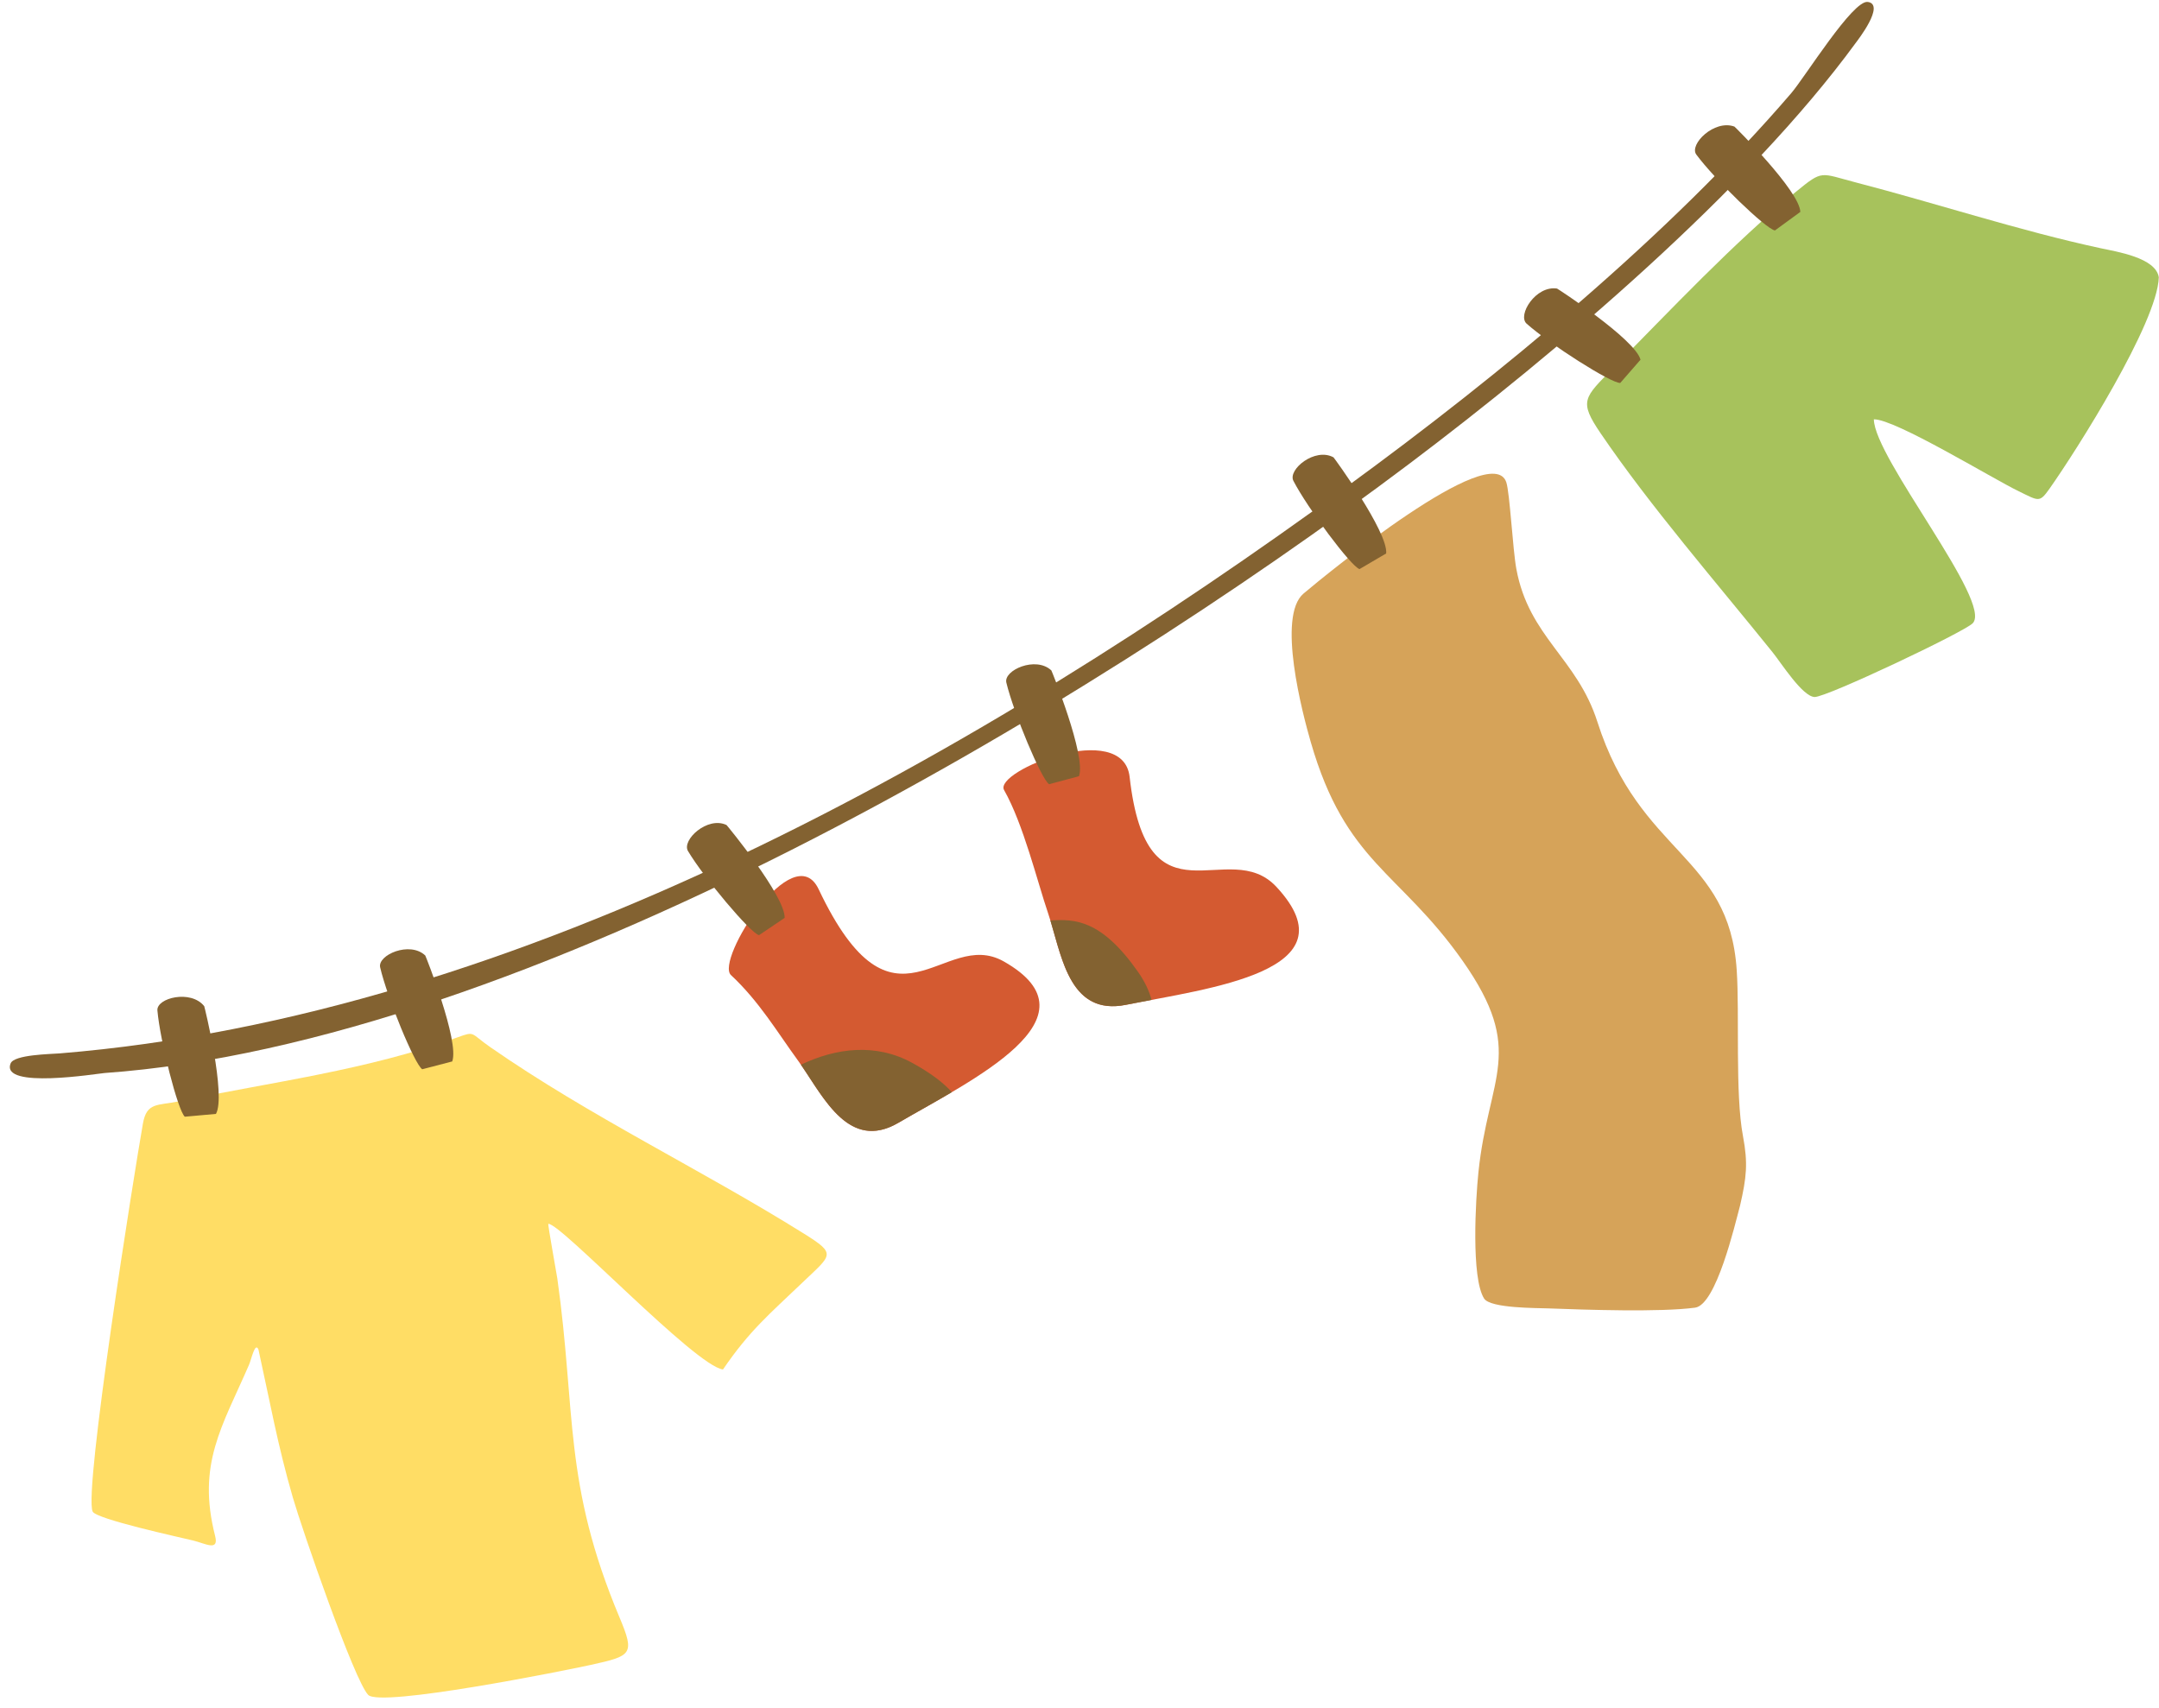 <?xml version="1.0" encoding="UTF-8"?>
<!DOCTYPE svg PUBLIC '-//W3C//DTD SVG 1.0//EN'
          'http://www.w3.org/TR/2001/REC-SVG-20010904/DTD/svg10.dtd'>
<svg clip-rule="evenodd" fill-rule="evenodd" height="371.4" image-rendering="optimizeQuality" preserveAspectRatio="xMidYMid meet" shape-rendering="geometricPrecision" text-rendering="geometricPrecision" version="1.0" viewBox="14.2 65.2 469.5 371.4" width="469.5" xmlns="http://www.w3.org/2000/svg" xmlns:xlink="http://www.w3.org/1999/xlink" zoomAndPan="magnify"
><g
  ><g
    ><g id="change1_1"
      ><path d="M27.17 294.3c100.48,-8.18 200.54,-65.36 280.25,-123.52 32.72,-23.87 69.85,-54.47 96.3,-85.31 3.01,-3.51 13.4,-20.32 16.65,-19.85 3.9,0.55 -2.25,8.41 -2.61,8.9 -23.53,32.22 -65.23,67.53 -96.95,91.44 -71.81,54.12 -192.63,126.11 -283.88,132.61 -1.41,0.1 -22.73,3.6 -20.41,-2.11 0.77,-1.89 8.61,-2 10.65,-2.16z" fill="#836231"
      /></g
      ><g id="change2_1"
      ><path d="M70.4 358.69c-0.75,-1.71 -1.51,2.1 -2.05,3.34 -5.83,13.43 -11.37,21.58 -7.37,37.22 0.87,3.43 -2.09,1.65 -4.79,0.99 -2.84,-0.69 -21.07,-4.65 -21.84,-6.29 -2.03,-4.24 9.11,-74.14 10.93,-84.39 0.82,-4.67 3.17,-3.88 7.79,-4.83 20.52,-4.27 40.96,-6.77 60.65,-13.93 3.85,-1.4 2.74,-0.89 7.04,2.1 21.87,15.2 45.83,26.58 68.27,40.6 7.18,4.49 6.07,4.52 -0.32,10.63 -7.18,6.87 -11.49,10.41 -17.29,18.91 -6,-0.73 -35.38,-31.92 -37.98,-31.67 -0.17,0.01 1.82,10.9 1.96,11.91 4.1,29.12 1.24,44.43 13.51,73.66 3.39,8.07 2.7,8.38 -6.23,10.35 -5.81,1.28 -45.73,9.28 -48.41,6.53 -3.02,-3.09 -14.38,-35.98 -16.39,-42.93 -3.29,-11.33 -4.99,-20.91 -7.48,-32.2z" fill="#ffdd65"
      /></g
      ><g id="change1_2"
      ><path d="M106.02 297.75c-1.67,-1.08 -7.63,-15.61 -9.15,-22.16 -0.62,-2.68 6.44,-5.78 9.81,-2.58 0.07,0.07 7.49,18.68 5.86,23.04l-6.52 1.7z" fill="#836231"
      /></g
      ><g id="change1_3"
      ><path d="M54.39 308.07c-1.51,-1.32 -5.38,-16.47 -5.96,-23.11 -0.24,-2.72 7.27,-4.6 10.18,-0.93 0.06,0.08 4.8,19.44 2.55,23.43l-6.77 0.61z" fill="#836231"
      /></g
      ><g id="change3_1"
      ><path d="M483.66 125.51c-0.31,9.89 -17.84,37.57 -23.76,45.96 -2.21,3.14 -2.35,2.68 -6.67,0.59 -5.84,-2.83 -26.93,-15.75 -31.54,-15.66 0.1,8.41 25.92,39.8 21.5,44.35 -1.88,1.93 -31.84,16.13 -34.38,16.04 -2.63,-0.09 -7.18,-7.28 -9.14,-9.73 -12.14,-15.08 -26.64,-31.79 -37.38,-47.6 -4.8,-7.07 -3.68,-7.71 2.77,-14.25 12.37,-12.53 26.24,-27.3 39.71,-38.32 5.91,-4.83 5.18,-4.04 13.05,-2 17.66,4.59 35.57,10.5 53.21,14.3 3.46,0.75 11.97,2.04 12.63,6.32z" fill="#a7c25c"
      /></g
      ><g id="change1_4"
      ><path d="M366.54 148.49c-2.01,0.07 -15.33,-8.42 -20.36,-12.9 -2.06,-1.84 1.99,-8.35 6.62,-7.63 0.1,0.01 16.98,11 18.15,15.47l-4.41 5.06z" fill="#836231"
      /></g
      ><g id="change1_5"
      ><path d="M400.18 115.32c-1.99,-0.33 -13.16,-11.17 -17.1,-16.51 -1.61,-2.18 3.89,-7.68 8.29,-6.08 0.09,0.04 14.21,14.01 14.33,18.56l-5.52 4.03z" fill="#836231"
      /></g
      ><g id="change4_1"
      ><path d="M173.15 277.26c6.18,5.76 10.17,12.56 14.46,18.42 5.3,7.25 10.8,20.23 21.96,13.71 15.69,-9.17 44.56,-22.82 22.91,-35.09 -13.27,-7.52 -23.82,18.97 -40.26,-15.71 -5.48,-11.56 -22.52,15.45 -19.07,18.67z" fill="#d45a31"
      /></g
      ><g id="change4_2"
      ><path d="M232.55 237.03c4.19,7.38 7.24,19.96 9.58,26.82 2.89,8.5 4.23,22.44 16.95,19.88 17.88,-3.6 49.81,-7.21 32.71,-25.63 -10.48,-11.29 -28.15,9.62 -31.94,-23.94 -1.43,-12.64 -29.65,-1.26 -27.3,2.87z" fill="#d45a31"
      /></g
      ><g id="change1_6"
      ><path d="M179.25 268.59c-1.9,-0.5 -11.99,-12.51 -15.44,-18.3 -1.42,-2.37 4.23,-7.64 8.38,-5.66 0.08,0.04 12.81,15.49 12.64,20.2l-5.58 3.76z" fill="#836231"
      /></g
      ><g id="change1_7"
      ><path d="M242.34 235.76c-1.68,-1.07 -7.73,-15.57 -9.3,-22.11 -0.63,-2.68 6.4,-5.82 9.79,-2.64 0.07,0.07 7.61,18.63 6.01,23l-6.5 1.75z" fill="#836231"
      /></g
      ><g id="change1_8"
      ><path d="M188.37 296.76c7.61,-3.64 16.26,-4.76 24.22,-0.39 4.01,2.2 6.79,4.33 8.6,6.36 -4.06,2.4 -8.16,4.64 -11.62,6.66 -10.63,6.21 -16.12,-5.26 -21.2,-12.63z" fill="#836231"
      /></g
      ><g id="change1_9"
      ><path d="M261.65 276.53c1.49,2.12 2.46,4.19 2.97,6.14 -1.94,0.36 -3.8,0.71 -5.54,1.06 -11.97,2.41 -13.86,-9.81 -16.46,-18.34 5.28,-0.34 11.06,-0.22 19.03,11.14z" fill="#836231"
      /></g
      ><g id="change5_1"
      ><path d="M392.61 327.35c-1.16,4.32 -5.2,21.63 -9.79,22.25 -7.58,1.02 -23.96,0.46 -31.89,0.16 -2.41,-0.1 -12.62,0.01 -13.99,-2.14 -2.85,-4.46 -1.85,-21.6 -1.24,-27.44 2.16,-21.04 10.45,-26.26 -3.44,-46.02 -13.77,-19.57 -25.4,-21.19 -33.02,-47.57 -1.8,-6.23 -7.39,-27.35 -1.58,-32.29 4.91,-4.17 40.93,-33.65 44.1,-24.22 0.77,2.29 1.4,14.62 2.19,18.87 2.74,14.81 13.18,19.36 17.61,33.21 9.27,29.02 28.66,28.87 30.31,54.03 0.64,9.6 -0.38,26.9 1.36,36.09 1.12,5.93 0.77,9 -0.62,15.07z" fill="#d6a359"
      /></g
      ><g id="change1_10"
      ><path d="M309.84 188.97c-1.87,-0.61 -11.26,-13.2 -14.37,-19.18 -1.28,-2.45 4.68,-7.35 8.72,-5.12 0.08,0.04 11.9,16.22 11.45,20.9l-5.8 3.4z" fill="#836231"
      /></g
      ><path d="M0 0L500 0 500 500 0 500z" fill="none"
    /></g
  ></g
></svg
>
